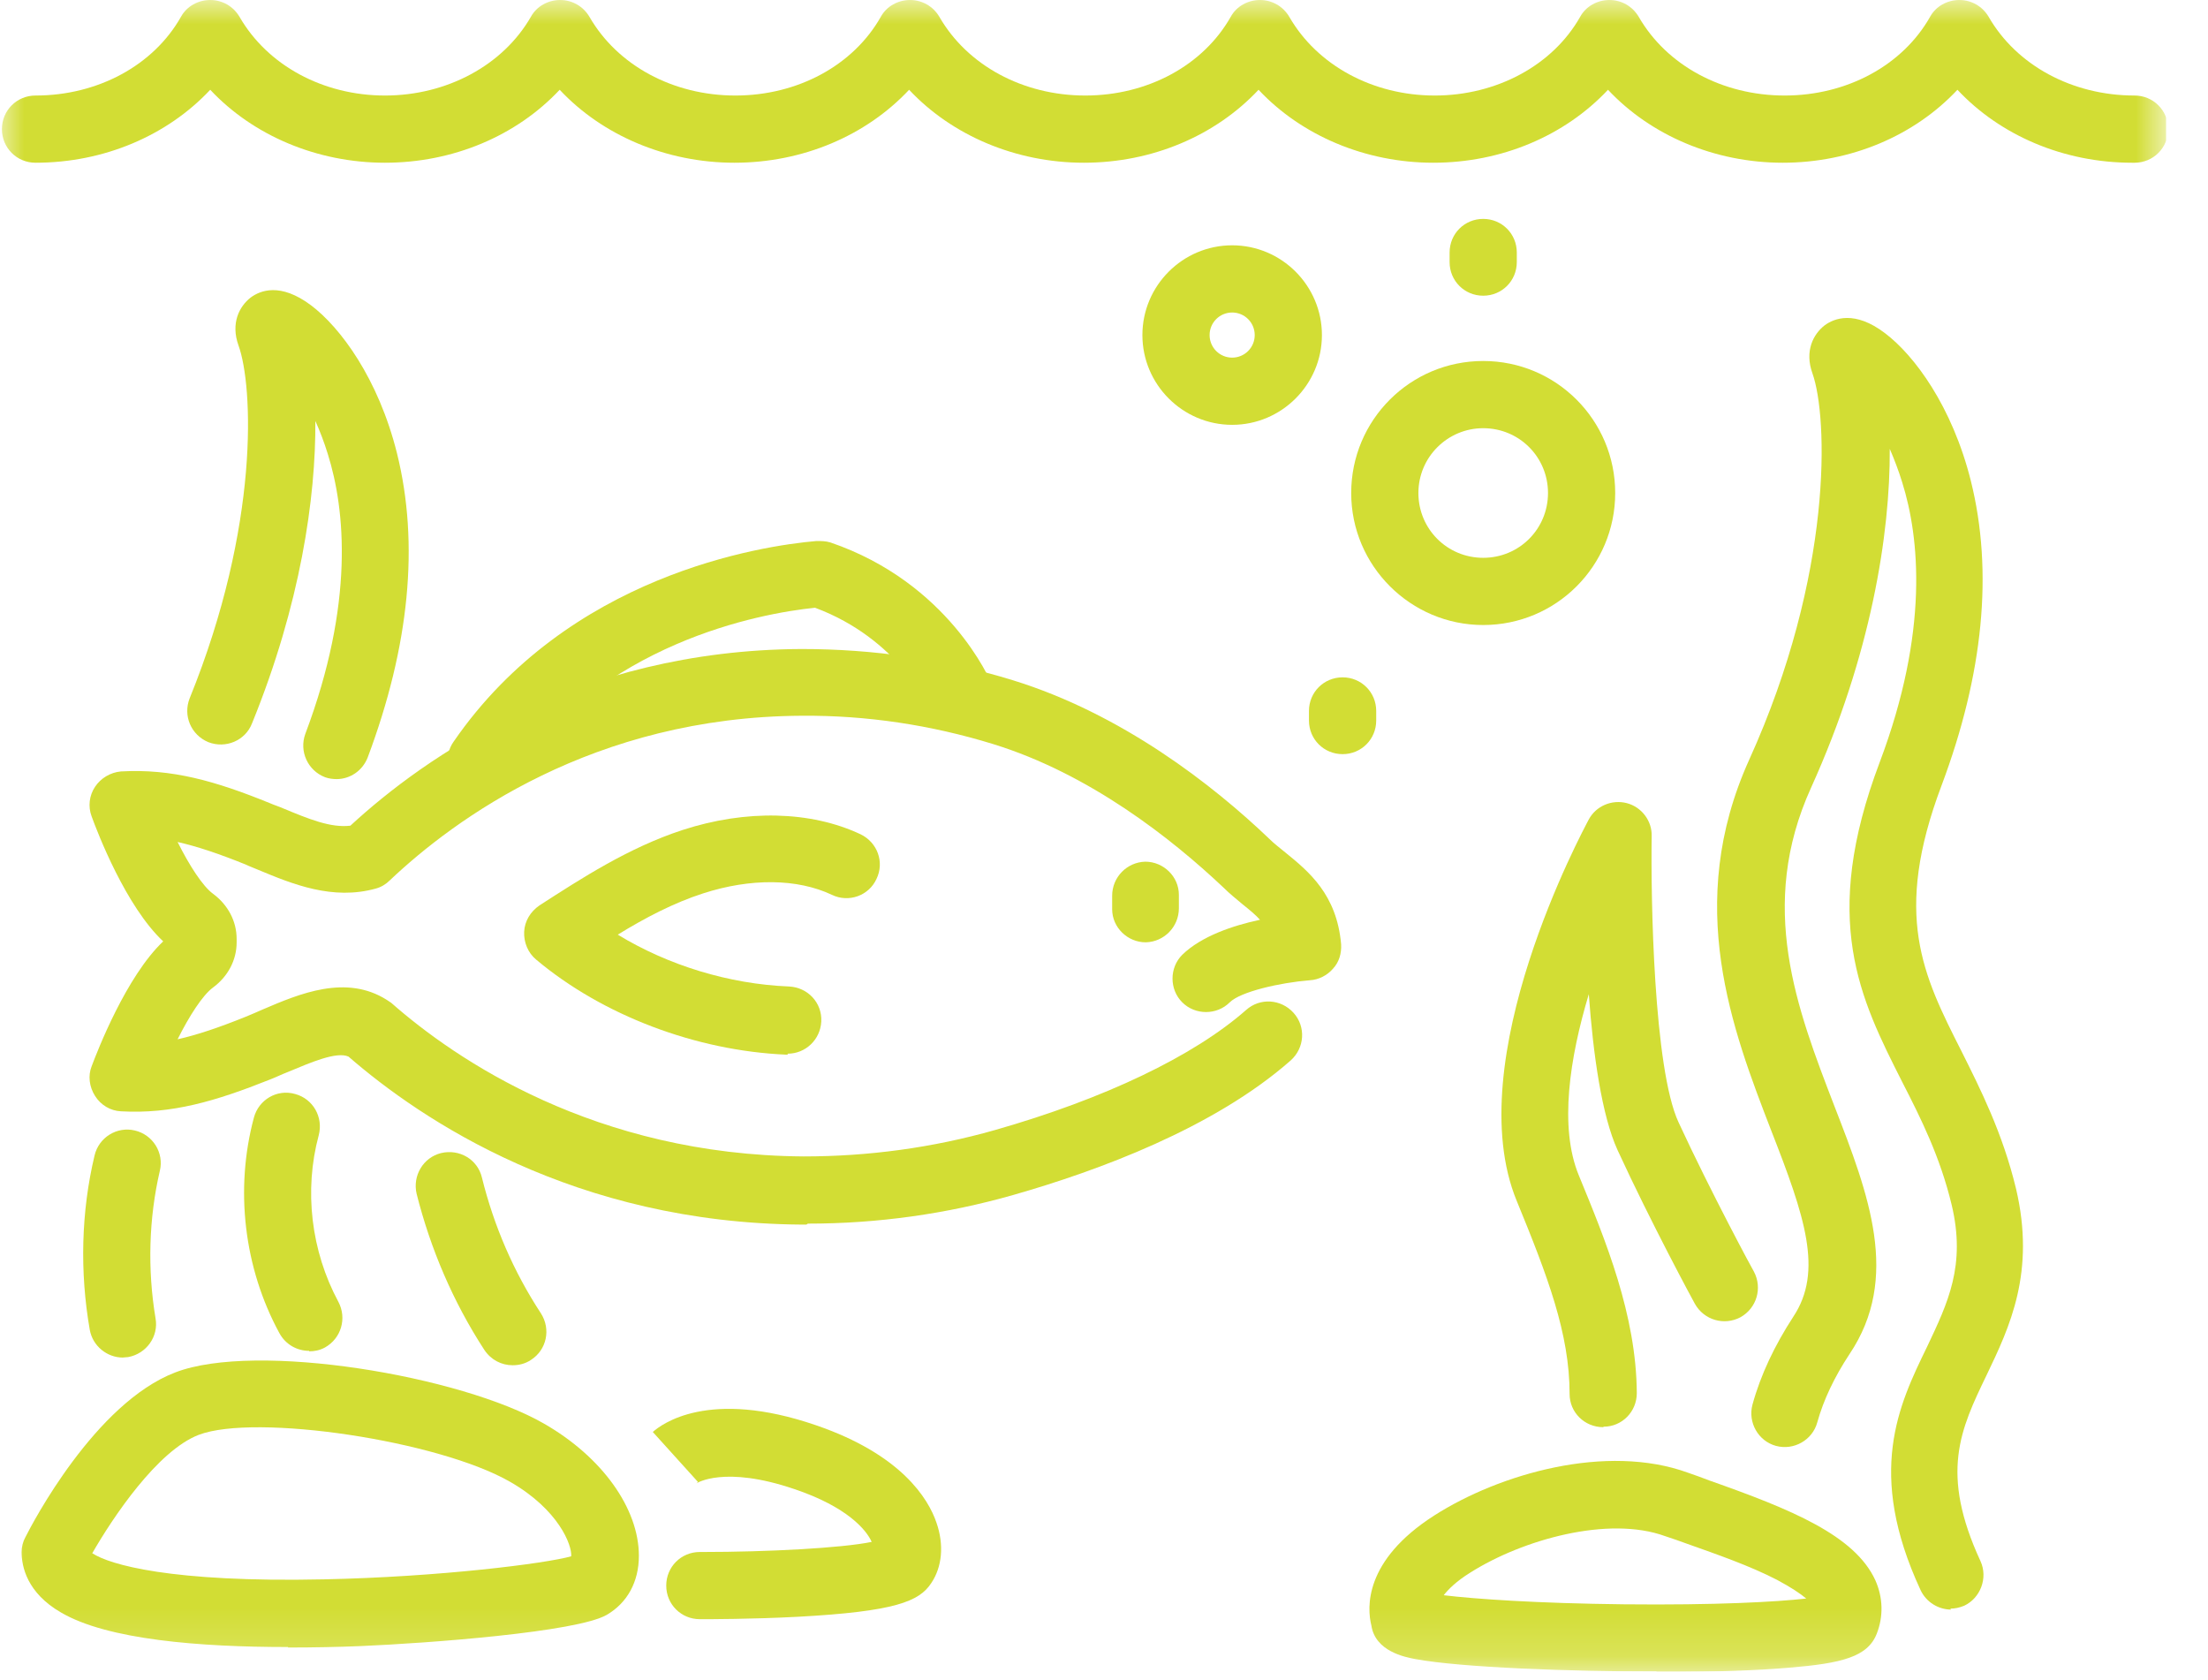 <svg width="46" height="35" viewBox="0 0 46 35" fill="none" xmlns="http://www.w3.org/2000/svg">
<g clip-path="url(#clip0_2084_166)">
<mask id="mask0_2084_166" style="mask-type:luminance" maskUnits="userSpaceOnUse" x="0" y="0" width="46" height="35">
<path d="M45.12 0H0V34.82H45.12V0Z" fill="white"/>
</mask>
<g mask="url(#mask0_2084_166)">
<path d="M23.87 19.63C23.49 19.63 23.17 19.32 23.17 18.94V18.66C23.17 18.27 23.48 17.96 23.86 17.95C24.24 17.95 24.56 18.26 24.56 18.64V18.92C24.56 19.31 24.25 19.62 23.87 19.63Z" fill="#D2DD34"/>
<path d="M16.41 21.97C16.41 21.97 16.39 21.97 16.38 21.97C14.5 21.89 12.55 21.15 11.17 19.99C11 19.85 10.91 19.63 10.92 19.41C10.93 19.19 11.05 18.99 11.24 18.86C12.11 18.3 13.09 17.66 14.22 17.29C15.54 16.86 16.89 16.89 17.93 17.38C18.28 17.55 18.43 17.96 18.26 18.31C18.1 18.66 17.68 18.81 17.33 18.64C16.61 18.3 15.64 18.29 14.65 18.61C14.03 18.81 13.44 19.12 12.87 19.47C13.92 20.11 15.19 20.5 16.44 20.55C16.83 20.57 17.13 20.89 17.11 21.28C17.09 21.66 16.78 21.95 16.41 21.95" fill="#D2DD34"/>
<path d="M16.8 25.51H16.71C11.97 25.48 8.78 23.33 7.26 22.01C7.01 21.9 6.48 22.13 6 22.33C5.87 22.38 5.75 22.44 5.62 22.49C4.49 22.94 3.58 23.21 2.52 23.15C2.3 23.14 2.1 23.02 1.98 22.83C1.86 22.64 1.83 22.41 1.91 22.21C2.03 21.89 2.63 20.34 3.4 19.61C2.62 18.88 2.03 17.34 1.91 17.01C1.83 16.8 1.86 16.57 1.98 16.39C2.1 16.21 2.3 16.09 2.52 16.07C3.58 16.01 4.49 16.27 5.62 16.73C5.71 16.77 5.81 16.8 5.9 16.84C6.43 17.06 6.89 17.25 7.3 17.2C8.85 15.77 12.02 13.54 16.7 13.52C18.19 13.52 19.67 13.73 21.1 14.17C23.37 14.87 25.27 16.35 26.45 17.48C26.55 17.58 26.66 17.66 26.78 17.76C27.26 18.15 27.85 18.63 27.94 19.67C27.95 19.86 27.9 20.04 27.77 20.18C27.65 20.32 27.47 20.41 27.29 20.42C26.66 20.47 25.84 20.66 25.62 20.88C25.35 21.15 24.9 21.15 24.63 20.88C24.36 20.61 24.36 20.16 24.63 19.89C25.03 19.5 25.69 19.28 26.25 19.16C26.16 19.06 26.04 18.96 25.89 18.84C25.76 18.73 25.62 18.62 25.49 18.49C24.41 17.47 22.7 16.12 20.69 15.5C19.39 15.1 18.05 14.9 16.71 14.91C12.36 14.93 9.46 17.07 8.12 18.34C8.04 18.42 7.94 18.48 7.83 18.51C6.93 18.76 6.1 18.42 5.38 18.12C5.29 18.08 5.2 18.05 5.12 18.01C4.55 17.78 4.1 17.63 3.7 17.54C3.94 18.02 4.22 18.46 4.44 18.62C4.75 18.85 4.93 19.19 4.93 19.56V19.63C4.93 20 4.75 20.34 4.44 20.57C4.22 20.73 3.94 21.17 3.7 21.65C4.1 21.56 4.55 21.41 5.12 21.18C5.24 21.13 5.36 21.08 5.47 21.03C6.24 20.7 7.21 20.29 8.06 20.83C8.09 20.85 8.12 20.87 8.15 20.89C9.49 22.07 12.4 24.06 16.74 24.09C18.09 24.09 19.43 23.91 20.73 23.54C23.01 22.89 24.87 22 25.96 21.04C26.25 20.78 26.69 20.81 26.95 21.1C27.21 21.39 27.18 21.83 26.89 22.09C25.29 23.5 22.87 24.39 21.12 24.89C19.72 25.29 18.28 25.49 16.83 25.49" fill="#D2DD34"/>
<path d="M10.03 16.54C9.89 16.54 9.75 16.5 9.63 16.42C9.31 16.2 9.23 15.76 9.45 15.45C11.84 11.98 15.85 11.37 17.01 11.27C17.11 11.27 17.2 11.27 17.3 11.3C19.76 12.14 20.63 14.17 20.66 14.25C20.81 14.61 20.64 15.02 20.28 15.16C19.92 15.31 19.52 15.14 19.37 14.78C19.34 14.71 18.72 13.31 16.98 12.66C15.81 12.78 12.55 13.39 10.6 16.22C10.46 16.42 10.24 16.52 10.02 16.52" fill="#D2DD34"/>
<path d="M44.42 3.39C42.99 3.39 41.67 2.82 40.78 1.87C39.88 2.83 38.56 3.39 37.14 3.39C35.72 3.39 34.39 2.82 33.5 1.87C32.6 2.83 31.28 3.39 29.86 3.39C28.44 3.39 27.11 2.82 26.22 1.87C25.32 2.83 24 3.39 22.58 3.39C21.16 3.39 19.83 2.82 18.94 1.87C18.04 2.83 16.72 3.39 15.3 3.39C13.88 3.39 12.55 2.82 11.66 1.87C10.76 2.83 9.44 3.39 8.02 3.39C6.6 3.39 5.27 2.82 4.38 1.87C3.48 2.83 2.16 3.39 0.74 3.39C0.35 3.39 0.04 3.08 0.04 2.69C0.04 2.3 0.35 1.99 0.74 1.99C2.04 1.99 3.2 1.36 3.77 0.35C3.89 0.13 4.13 0 4.38 0C4.63 0 4.86 0.13 4.99 0.35C5.57 1.36 6.73 1.99 8.02 1.99C9.31 1.99 10.48 1.36 11.06 0.35C11.18 0.13 11.42 0 11.67 0C11.92 0 12.15 0.13 12.28 0.35C12.86 1.36 14.02 1.99 15.32 1.99C16.62 1.99 17.78 1.36 18.35 0.35C18.47 0.13 18.71 0 18.96 0C19.21 0 19.44 0.13 19.57 0.35C20.15 1.36 21.31 1.99 22.61 1.99C23.91 1.99 25.07 1.36 25.64 0.35C25.76 0.13 26 0 26.25 0C26.5 0 26.73 0.13 26.86 0.35C27.44 1.36 28.6 1.99 29.89 1.99C31.18 1.99 32.35 1.36 32.92 0.35C33.04 0.13 33.28 0 33.53 0C33.78 0 34.01 0.13 34.14 0.35C34.72 1.36 35.88 1.99 37.18 1.99C38.48 1.99 39.64 1.36 40.21 0.35C40.33 0.13 40.57 0 40.82 0C41.07 0 41.3 0.13 41.43 0.35C42.01 1.36 43.17 1.99 44.47 1.99C44.86 1.99 45.17 2.3 45.17 2.69C45.17 3.08 44.86 3.39 44.47 3.39" fill="#D2DD34"/>
<path d="M30.9 8.92C30.16 8.92 29.55 9.52 29.55 10.27C29.55 11.02 30.15 11.62 30.9 11.62C31.65 11.62 32.25 11.02 32.25 10.27C32.25 9.52 31.65 8.92 30.9 8.92ZM30.9 13.02C29.39 13.02 28.15 11.79 28.15 10.27C28.15 8.75 29.38 7.52 30.9 7.52C32.42 7.52 33.65 8.75 33.65 10.27C33.65 11.79 32.42 13.02 30.9 13.02Z" fill="#D2DD34"/>
<path d="M25.67 6.51C25.41 6.51 25.2 6.72 25.2 6.98C25.2 7.24 25.41 7.45 25.67 7.45C25.93 7.45 26.14 7.24 26.14 6.98C26.14 6.72 25.93 6.51 25.67 6.51ZM25.67 8.85C24.64 8.85 23.8 8.01 23.8 6.98C23.8 5.95 24.64 5.11 25.67 5.11C26.7 5.11 27.54 5.95 27.54 6.98C27.54 8.01 26.7 8.85 25.67 8.85Z" fill="#D2DD34"/>
<path d="M27.971 15.71C27.581 15.71 27.27 15.4 27.27 15.01V14.81C27.27 14.42 27.581 14.11 27.971 14.11C28.36 14.11 28.671 14.42 28.671 14.81V15.01C28.671 15.4 28.36 15.71 27.971 15.71Z" fill="#D2DD34"/>
<path d="M30.9 6.16C30.51 6.16 30.2 5.85 30.2 5.46V5.26C30.2 4.87 30.51 4.56 30.9 4.56C31.29 4.56 31.6 4.87 31.6 5.26V5.46C31.6 5.85 31.29 6.16 30.9 6.16Z" fill="#D2DD34"/>
<path d="M1.93 32.36C2.28 32.59 3.55 32.97 6.75 32.9C9.16 32.85 11.37 32.57 11.9 32.42C11.92 32.19 11.64 31.45 10.63 30.87C9.14 30.01 5.32 29.44 4.14 29.89C3.28 30.22 2.35 31.61 1.92 32.36M6 34.31C4.17 34.31 2.24 34.16 1.27 33.59C0.56 33.18 0.45 32.63 0.45 32.33C0.45 32.22 0.48 32.11 0.53 32.02C0.67 31.74 1.98 29.23 3.65 28.59C5.33 27.94 9.61 28.66 11.34 29.66C12.54 30.35 13.31 31.42 13.31 32.41C13.31 32.95 13.07 33.39 12.64 33.64C12.02 34 8.92 34.23 7.52 34.29C7.04 34.31 6.53 34.32 6 34.32" fill="#D2DD34"/>
<path d="M14.61 33.73H14.58C14.19 33.73 13.88 33.42 13.88 33.03C13.88 32.64 14.19 32.33 14.58 32.33C14.6 32.33 14.63 32.33 14.65 32.33C15.97 32.33 17.53 32.25 18.16 32.12C18.05 31.87 17.65 31.39 16.55 31.02C15.08 30.52 14.51 30.9 14.51 30.9C14.53 30.88 14.54 30.87 14.54 30.87L13.6 29.83C13.78 29.67 14.76 28.92 17 29.69C18.78 30.3 19.34 31.22 19.51 31.72C19.67 32.18 19.63 32.64 19.4 32.98C19.15 33.36 18.65 33.57 16.62 33.68C15.67 33.73 14.77 33.73 14.6 33.73" fill="#D2DD34"/>
<path d="M40.65 33.53C40.39 33.53 40.13 33.38 40.01 33.12C38.88 30.68 39.55 29.28 40.15 28.05C40.58 27.14 40.96 26.36 40.66 25.1C40.42 24.1 40.02 23.3 39.63 22.54C38.75 20.8 37.92 19.16 39.16 15.88C40.19 13.15 39.99 11.2 39.63 10.05C39.55 9.79 39.46 9.56 39.37 9.35C39.38 11.12 38.98 13.65 37.73 16.41C36.61 18.88 37.43 21 38.22 23.05C38.93 24.88 39.6 26.62 38.53 28.21C38.22 28.68 37.99 29.16 37.86 29.63C37.76 30 37.37 30.22 37 30.12C36.63 30.02 36.41 29.63 36.51 29.26C36.68 28.64 36.97 28.03 37.36 27.43C37.99 26.48 37.6 25.34 36.9 23.55C36.09 21.45 35.08 18.84 36.44 15.83C38.2 11.95 38.08 8.68 37.76 7.78C37.59 7.31 37.78 6.96 38.01 6.78C38.21 6.63 38.64 6.46 39.27 6.94C39.88 7.4 40.67 8.46 41.06 10.02C41.53 11.91 41.32 14.04 40.45 16.36C39.43 19.06 40.06 20.31 40.86 21.89C41.26 22.69 41.72 23.6 42 24.76C42.41 26.5 41.87 27.64 41.39 28.64C40.84 29.78 40.41 30.68 41.26 32.52C41.42 32.87 41.26 33.29 40.92 33.45C40.82 33.49 40.73 33.51 40.63 33.51" fill="#D2DD34"/>
<path d="M7.02 16.23C6.94 16.23 6.85 16.22 6.77 16.19C6.41 16.05 6.23 15.65 6.36 15.29C7.39 12.56 7.19 10.61 6.83 9.46C6.75 9.2 6.66 8.97 6.57 8.77C6.58 10.37 6.26 12.59 5.25 15.07C5.11 15.43 4.7 15.6 4.34 15.46C3.98 15.31 3.81 14.91 3.95 14.55C5.42 10.93 5.27 8.03 4.97 7.2C4.8 6.73 4.99 6.38 5.22 6.2C5.42 6.05 5.84 5.88 6.48 6.36C7.09 6.82 7.88 7.88 8.27 9.44C8.74 11.33 8.53 13.46 7.66 15.78C7.55 16.06 7.29 16.23 7.01 16.23" fill="#D2DD34"/>
<path d="M33.4 29.73C33.01 29.73 32.7 29.42 32.7 29.04C32.7 27.78 32.24 26.58 31.6 25.02C30.39 22.09 32.99 17.28 33.1 17.07C33.25 16.79 33.58 16.65 33.89 16.73C34.2 16.81 34.42 17.1 34.41 17.42C34.39 18.7 34.45 22.26 34.97 23.38C35.65 24.85 36.53 26.48 36.54 26.49C36.72 26.83 36.6 27.25 36.26 27.44C35.92 27.62 35.5 27.5 35.31 27.16C35.27 27.09 34.4 25.48 33.7 23.96C33.37 23.24 33.19 21.96 33.1 20.71C32.7 22.04 32.48 23.48 32.89 24.48C33.45 25.84 34.09 27.39 34.1 29.02C34.1 29.41 33.79 29.72 33.41 29.72L33.4 29.73Z" fill="#D2DD34"/>
<path d="M30.07 33.23C30.73 33.31 32.03 33.4 33.83 33.42C35.75 33.44 37 33.37 37.63 33.3C37.51 33.2 37.32 33.07 37.02 32.91C36.46 32.62 35.77 32.38 35.15 32.16C34.99 32.1 34.84 32.05 34.69 32C33.51 31.57 31.72 32.07 30.63 32.76C30.34 32.94 30.17 33.11 30.07 33.24M34.51 34.82C32.75 34.82 30.45 34.74 29.48 34.56C29.27 34.52 28.65 34.4 28.57 33.86C28.48 33.5 28.41 32.51 29.88 31.57C31.24 30.7 33.47 30.06 35.17 30.68C35.31 30.73 35.46 30.78 35.61 30.84C37.31 31.44 38.64 31.98 39.07 32.92C39.23 33.28 39.24 33.67 39.1 34.03C38.91 34.52 38.36 34.65 37.28 34.74C36.59 34.8 35.66 34.83 34.59 34.83H34.51V34.82Z" fill="#D2DD34"/>
<path d="M2.56 28.28C2.23 28.28 1.93 28.04 1.87 27.7C1.66 26.5 1.69 25.24 1.97 24.07C2.06 23.69 2.44 23.46 2.81 23.55C3.19 23.64 3.42 24.02 3.33 24.39C3.1 25.38 3.07 26.44 3.24 27.46C3.31 27.84 3.05 28.2 2.67 28.27C2.63 28.27 2.59 28.28 2.55 28.28" fill="#D2DD34"/>
<path d="M6.44 28.14C6.19 28.14 5.95 28.01 5.82 27.77C5.08 26.41 4.89 24.77 5.29 23.28C5.39 22.91 5.77 22.68 6.15 22.79C6.52 22.89 6.74 23.27 6.64 23.65C6.33 24.8 6.48 26.06 7.05 27.12C7.23 27.46 7.11 27.88 6.77 28.07C6.66 28.13 6.55 28.15 6.44 28.15" fill="#D2DD34"/>
<path d="M10.68 28.44C10.45 28.44 10.23 28.33 10.09 28.12C9.44 27.12 8.97 26.02 8.68 24.87C8.59 24.49 8.82 24.11 9.19 24.02C9.57 23.93 9.95 24.15 10.04 24.53C10.29 25.54 10.7 26.49 11.27 27.36C11.48 27.69 11.39 28.12 11.06 28.33C10.94 28.41 10.81 28.44 10.68 28.44Z" fill="#D2DD34"/>
</g>
</g>
<defs>
<clipPath id="clip0_2084_166">
<rect width="45.13" height="34.82" fill="white"/>
</clipPath>
</defs>
</svg>
